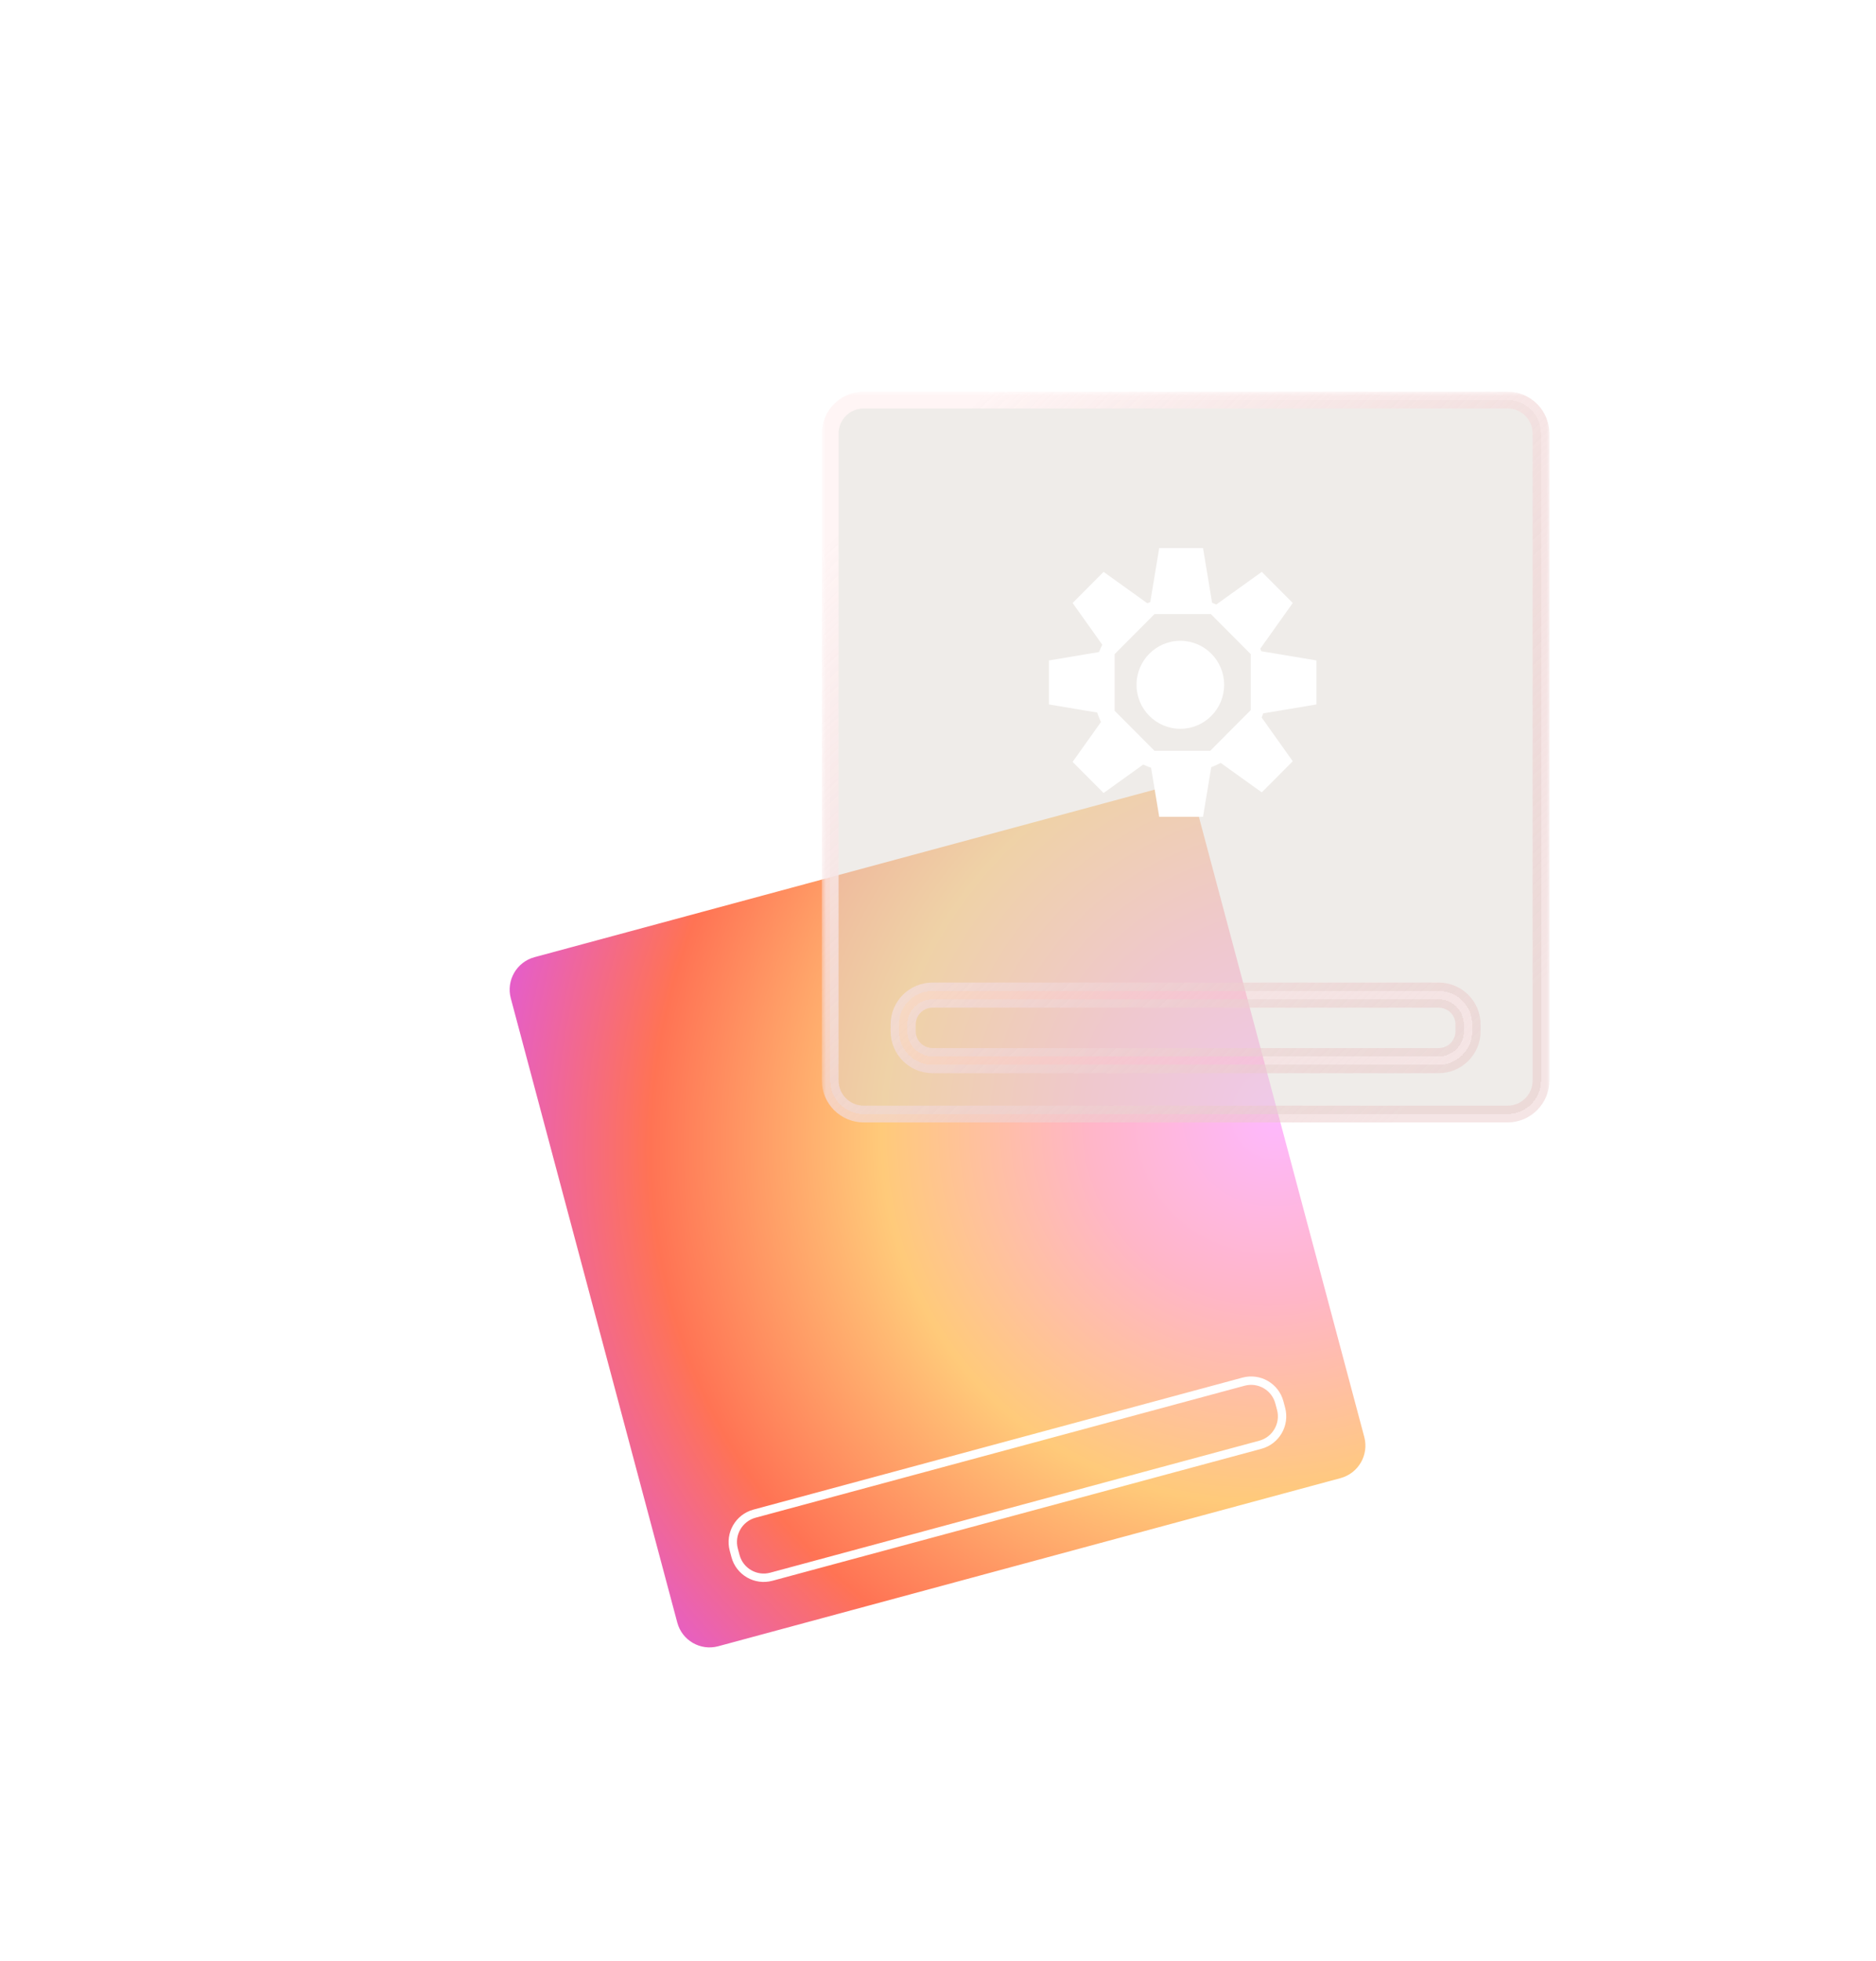 <svg width="224" height="234" viewBox="0 0 224 234" fill="none" xmlns="http://www.w3.org/2000/svg">
<g filter="url(#filter0_dddd_2130_13409)">
<path fill-rule="evenodd" clip-rule="evenodd" d="M63.821 40.636C61.688 41.212 60.421 43.409 60.99 45.544L80.87 120.05C81.44 122.184 83.63 123.448 85.763 122.872L160.068 102.807C162.201 102.231 163.468 100.034 162.899 97.9L143.019 23.394C142.449 21.259 140.258 19.996 138.126 20.572L63.821 40.636ZM90.22 107.532L148.608 91.781C150.207 91.35 151.851 92.298 152.278 93.898L152.482 94.663C152.91 96.263 151.96 97.911 150.36 98.343L91.972 114.093C90.373 114.525 88.73 113.577 88.302 111.976L88.098 111.212C87.67 109.611 88.62 107.963 90.22 107.532ZM87.132 111.472C86.562 109.338 87.829 107.141 89.962 106.566L148.35 90.815C150.482 90.24 152.674 91.504 153.244 93.638L153.448 94.402C154.018 96.537 152.751 98.733 150.618 99.309L92.231 115.059C90.098 115.635 87.906 114.371 87.336 112.237L87.132 111.472Z" fill="url(#paint0_radial_2130_13409)"/>
</g>
<g filter="url(#filter1_bd_2130_13409)">
<mask id="path-2-outside-1_2130_13409" maskUnits="userSpaceOnUse" x="98.13" y="44.747" width="87" height="88" fill="black">
<rect fill="white" x="98.13" y="44.747" width="87" height="88"/>
<path fill-rule="evenodd" clip-rule="evenodd" d="M103.13 45.747C100.92 45.747 99.13 47.538 99.13 49.747L99.13 126.956C99.13 129.165 100.921 130.956 103.13 130.956L180 130.956C182.209 130.956 184 129.165 184 126.956L184 49.747C184 47.538 182.209 45.747 180 45.747L103.13 45.747ZM111.343 117.264L171.787 117.264C173.443 117.264 174.787 118.608 174.787 120.264L174.787 121.079C174.787 122.736 173.443 124.079 171.787 124.079L111.343 124.079C109.686 124.079 108.343 122.736 108.343 121.079L108.343 120.264C108.343 118.608 109.686 117.264 111.343 117.264ZM107.343 120.264C107.343 118.055 109.134 116.264 111.343 116.264L171.787 116.264C173.996 116.264 175.787 118.055 175.787 120.264L175.787 121.079C175.787 123.288 173.996 125.079 171.787 125.079L111.343 125.079C109.134 125.079 107.343 123.288 107.343 121.079L107.343 120.264Z"/>
</mask>
<path fill-rule="evenodd" clip-rule="evenodd" d="M103.13 45.747C100.92 45.747 99.13 47.538 99.13 49.747L99.13 126.956C99.13 129.165 100.921 130.956 103.13 130.956L180 130.956C182.209 130.956 184 129.165 184 126.956L184 49.747C184 47.538 182.209 45.747 180 45.747L103.13 45.747ZM111.343 117.264L171.787 117.264C173.443 117.264 174.787 118.608 174.787 120.264L174.787 121.079C174.787 122.736 173.443 124.079 171.787 124.079L111.343 124.079C109.686 124.079 108.343 122.736 108.343 121.079L108.343 120.264C108.343 118.608 109.686 117.264 111.343 117.264ZM107.343 120.264C107.343 118.055 109.134 116.264 111.343 116.264L171.787 116.264C173.996 116.264 175.787 118.055 175.787 120.264L175.787 121.079C175.787 123.288 173.996 125.079 171.787 125.079L111.343 125.079C109.134 125.079 107.343 123.288 107.343 121.079L107.343 120.264Z" fill="#E1DBD4" fill-opacity="0.5" shape-rendering="crispEdges"/>
<path d="M180 45.747L180 46.747L180 45.747ZM100.13 49.747C100.13 48.09 101.473 46.747 103.13 46.747L103.13 44.747C100.368 44.747 98.13 46.985 98.13 49.747L100.13 49.747ZM100.13 126.956L100.13 49.747L98.13 49.747L98.13 126.956L100.13 126.956ZM103.13 129.956C101.473 129.956 100.13 128.613 100.13 126.956L98.13 126.956C98.13 129.717 100.368 131.956 103.13 131.956L103.13 129.956ZM180 129.956L103.13 129.956L103.13 131.956L180 131.956L180 129.956ZM183 126.956C183 128.613 181.657 129.956 180 129.956L180 131.956C182.761 131.956 185 129.717 185 126.956L183 126.956ZM183 49.747L183 126.956L185 126.956L185 49.747L183 49.747ZM180 46.747C181.657 46.747 183 48.09 183 49.747L185 49.747C185 46.985 182.761 44.747 180 44.747L180 46.747ZM103.13 46.747L180 46.747L180 44.747L103.13 44.747L103.13 46.747ZM171.787 116.264L111.343 116.264L111.343 118.264L171.787 118.264L171.787 116.264ZM175.787 120.264C175.787 118.055 173.996 116.264 171.787 116.264L171.787 118.264C172.891 118.264 173.787 119.16 173.787 120.264L175.787 120.264ZM175.787 121.079L175.787 120.264L173.787 120.264L173.787 121.079L175.787 121.079ZM171.787 125.079C173.996 125.079 175.787 123.288 175.787 121.079L173.787 121.079C173.787 122.184 172.891 123.079 171.787 123.079L171.787 125.079ZM111.343 125.079L171.787 125.079L171.787 123.079L111.343 123.079L111.343 125.079ZM107.343 121.079C107.343 123.288 109.134 125.079 111.343 125.079L111.343 123.079C110.238 123.079 109.343 122.184 109.343 121.079L107.343 121.079ZM107.343 120.264L107.343 121.079L109.343 121.079L109.343 120.264L107.343 120.264ZM111.343 116.264C109.134 116.264 107.343 118.055 107.343 120.264L109.343 120.264C109.343 119.16 110.238 118.264 111.343 118.264L111.343 116.264ZM111.343 115.264C108.581 115.264 106.343 117.503 106.343 120.264L108.343 120.264C108.343 118.608 109.686 117.264 111.343 117.264L111.343 115.264ZM171.787 115.264L111.343 115.264L111.343 117.264L171.787 117.264L171.787 115.264ZM176.787 120.264C176.787 117.503 174.548 115.264 171.787 115.264L171.787 117.264C173.444 117.264 174.787 118.608 174.787 120.264L176.787 120.264ZM176.787 121.079L176.787 120.264L174.787 120.264L174.787 121.079L176.787 121.079ZM171.787 126.079C174.548 126.079 176.787 123.841 176.787 121.079L174.787 121.079C174.787 122.736 173.443 124.079 171.787 124.079L171.787 126.079ZM111.343 126.079L171.787 126.079L171.787 124.079L111.343 124.079L111.343 126.079ZM106.343 121.079C106.343 123.841 108.581 126.079 111.343 126.079L111.343 124.079C109.686 124.079 108.343 122.736 108.343 121.079L106.343 121.079ZM106.343 120.264L106.343 121.079L108.343 121.079L108.343 120.264L106.343 120.264Z" fill="url(#paint1_linear_2130_13409)" mask="url(#path-2-outside-1_2130_13409)"/>
</g>
<g filter="url(#filter2_dddddd_2130_13409)">
<path fill-rule="evenodd" clip-rule="evenodd" d="M138.414 65.41L143.644 65.41L144.728 71.935C144.897 72.001 145.063 72.071 145.228 72.146L150.66 68.25L154.359 71.964L150.479 77.417C150.524 77.517 150.567 77.618 150.609 77.719L157.188 78.82L157.188 84.072L150.834 85.135C150.776 85.304 150.714 85.471 150.649 85.636L154.359 90.851L150.66 94.565L145.759 91.05C145.394 91.24 145.016 91.41 144.628 91.557L143.644 97.482L138.414 97.482L137.442 91.63C137.123 91.517 136.811 91.388 136.507 91.245L131.771 94.642L128.073 90.928L131.455 86.174C131.284 85.805 131.133 85.426 131.004 85.036L125.244 84.072L125.244 78.82L131.222 77.82C131.341 77.522 131.473 77.231 131.618 76.947L128.073 71.964L131.771 68.251L136.993 71.995C137.109 71.948 137.225 71.903 137.343 71.86L138.414 65.41ZM137.85 89.604L133.09 84.825L133.09 78.067L137.85 73.288L144.581 73.288L149.342 78.067L149.342 84.748L144.505 89.604L137.85 89.604ZM144.824 90.379L144.836 90.388L144.821 90.394L144.824 90.379ZM140.936 86.979C143.825 86.979 146.166 84.627 146.166 81.727C146.166 78.827 143.825 76.475 140.936 76.475C138.047 76.475 135.705 78.827 135.705 81.727C135.705 84.627 138.047 86.979 140.936 86.979Z" fill="white"/>
</g>
<defs>
<filter id="filter0_dddd_2130_13409" x="0.854" y="10.432" width="222.181" height="222.578" filterUnits="userSpaceOnUse" color-interpolation-filters="sRGB">
<feFlood flood-opacity="0" result="BackgroundImageFix"/>
<feColorMatrix in="SourceAlpha" type="matrix" values="0 0 0 0 0 0 0 0 0 0 0 0 0 0 0 0 0 0 127 0" result="hardAlpha"/>
<feOffset dy="2.264"/>
<feGaussianBlur stdDeviation="1.359"/>
<feColorMatrix type="matrix" values="0 0 0 0 1 0 0 0 0 0.322 0 0 0 0 0.322 0 0 0 0.206 0"/>
<feBlend mode="normal" in2="BackgroundImageFix" result="effect1_dropShadow_2130_13409"/>
<feColorMatrix in="SourceAlpha" type="matrix" values="0 0 0 0 0 0 0 0 0 0 0 0 0 0 0 0 0 0 127 0" result="hardAlpha"/>
<feOffset dy="6.261"/>
<feGaussianBlur stdDeviation="3.756"/>
<feColorMatrix type="matrix" values="0 0 0 0 1 0 0 0 0 0.322 0 0 0 0 0.322 0 0 0 0.295 0"/>
<feBlend mode="normal" in2="effect1_dropShadow_2130_13409" result="effect2_dropShadow_2130_13409"/>
<feColorMatrix in="SourceAlpha" type="matrix" values="0 0 0 0 0 0 0 0 0 0 0 0 0 0 0 0 0 0 127 0" result="hardAlpha"/>
<feOffset dy="15.073"/>
<feGaussianBlur stdDeviation="9.044"/>
<feColorMatrix type="matrix" values="0 0 0 0 1 0 0 0 0 0.322 0 0 0 0 0.322 0 0 0 0.384 0"/>
<feBlend mode="normal" in2="effect2_dropShadow_2130_13409" result="effect3_dropShadow_2130_13409"/>
<feColorMatrix in="SourceAlpha" type="matrix" values="0 0 0 0 0 0 0 0 0 0 0 0 0 0 0 0 0 0 127 0" result="hardAlpha"/>
<feOffset dy="50"/>
<feGaussianBlur stdDeviation="30"/>
<feColorMatrix type="matrix" values="0 0 0 0 1 0 0 0 0 0.322 0 0 0 0 0.322 0 0 0 0.59 0"/>
<feBlend mode="normal" in2="effect3_dropShadow_2130_13409" result="effect4_dropShadow_2130_13409"/>
<feBlend mode="normal" in="SourceGraphic" in2="effect4_dropShadow_2130_13409" result="shape"/>
</filter>
<filter id="filter1_bd_2130_13409" x="94.13" y="40.747" width="94.87" height="97.209" filterUnits="userSpaceOnUse" color-interpolation-filters="sRGB">
<feFlood flood-opacity="0" result="BackgroundImageFix"/>
<feGaussianBlur in="BackgroundImageFix" stdDeviation="2"/>
<feComposite in2="SourceAlpha" operator="in" result="effect1_backgroundBlur_2130_13409"/>
<feColorMatrix in="SourceAlpha" type="matrix" values="0 0 0 0 0 0 0 0 0 0 0 0 0 0 0 0 0 0 127 0" result="hardAlpha"/>
<feOffset dy="2"/>
<feGaussianBlur stdDeviation="2"/>
<feComposite in2="hardAlpha" operator="out"/>
<feColorMatrix type="matrix" values="0 0 0 0 0.733 0 0 0 0 0.558 0 0 0 0 0.503 0 0 0 0.21 0"/>
<feBlend mode="normal" in2="effect1_backgroundBlur_2130_13409" result="effect2_dropShadow_2130_13409"/>
<feBlend mode="normal" in="SourceGraphic" in2="effect2_dropShadow_2130_13409" result="shape"/>
</filter>
<filter id="filter2_dddddd_2130_13409" x="105.957" y="46.124" width="70.517" height="70.644" filterUnits="userSpaceOnUse" color-interpolation-filters="sRGB">
<feFlood flood-opacity="0" result="BackgroundImageFix"/>
<feColorMatrix in="SourceAlpha" type="matrix" values="0 0 0 0 0 0 0 0 0 0 0 0 0 0 0 0 0 0 127 0" result="hardAlpha"/>
<feOffset/>
<feGaussianBlur stdDeviation="0.23"/>
<feColorMatrix type="matrix" values="0 0 0 0 0.996 0 0 0 0 0.82 0 0 0 0 0.745 0 0 0 1 0"/>
<feBlend mode="normal" in2="BackgroundImageFix" result="effect1_dropShadow_2130_13409"/>
<feColorMatrix in="SourceAlpha" type="matrix" values="0 0 0 0 0 0 0 0 0 0 0 0 0 0 0 0 0 0 127 0" result="hardAlpha"/>
<feOffset/>
<feGaussianBlur stdDeviation="0.459"/>
<feColorMatrix type="matrix" values="0 0 0 0 0.996 0 0 0 0 0.911 0 0 0 0 0.745 0 0 0 1 0"/>
<feBlend mode="normal" in2="effect1_dropShadow_2130_13409" result="effect2_dropShadow_2130_13409"/>
<feColorMatrix in="SourceAlpha" type="matrix" values="0 0 0 0 0 0 0 0 0 0 0 0 0 0 0 0 0 0 127 0" result="hardAlpha"/>
<feOffset/>
<feGaussianBlur stdDeviation="1.607"/>
<feColorMatrix type="matrix" values="0 0 0 0 0.996 0 0 0 0 0.956 0 0 0 0 0.745 0 0 0 1 0"/>
<feBlend mode="normal" in2="effect2_dropShadow_2130_13409" result="effect3_dropShadow_2130_13409"/>
<feColorMatrix in="SourceAlpha" type="matrix" values="0 0 0 0 0 0 0 0 0 0 0 0 0 0 0 0 0 0 127 0" result="hardAlpha"/>
<feOffset/>
<feGaussianBlur stdDeviation="3.214"/>
<feColorMatrix type="matrix" values="0 0 0 0 0.996 0 0 0 0 0.911 0 0 0 0 0.745 0 0 0 1 0"/>
<feBlend mode="normal" in2="effect3_dropShadow_2130_13409" result="effect4_dropShadow_2130_13409"/>
<feColorMatrix in="SourceAlpha" type="matrix" values="0 0 0 0 0 0 0 0 0 0 0 0 0 0 0 0 0 0 127 0" result="hardAlpha"/>
<feOffset/>
<feGaussianBlur stdDeviation="5.51"/>
<feColorMatrix type="matrix" values="0 0 0 0 0.996 0 0 0 0 0.926 0 0 0 0 0.745 0 0 0 1 0"/>
<feBlend mode="normal" in2="effect4_dropShadow_2130_13409" result="effect5_dropShadow_2130_13409"/>
<feColorMatrix in="SourceAlpha" type="matrix" values="0 0 0 0 0 0 0 0 0 0 0 0 0 0 0 0 0 0 127 0" result="hardAlpha"/>
<feOffset/>
<feGaussianBlur stdDeviation="9.643"/>
<feColorMatrix type="matrix" values="0 0 0 0 0.996 0 0 0 0 0.79 0 0 0 0 0.745 0 0 0 1 0"/>
<feBlend mode="normal" in2="effect5_dropShadow_2130_13409" result="effect6_dropShadow_2130_13409"/>
<feBlend mode="normal" in="SourceGraphic" in2="effect6_dropShadow_2130_13409" result="shape"/>
</filter>
<radialGradient id="paint0_radial_2130_13409" cx="0" cy="0" r="1" gradientUnits="userSpaceOnUse" gradientTransform="translate(152.603 59.244) rotate(-38.325) scale(104.166 98.454)">
<stop stop-color="#FEB8FF"/>
<stop offset="0.224" stop-color="#FFB6C7"/>
<stop offset="0.464" stop-color="#FFCA7A"/>
<stop offset="0.734" stop-color="#FF7354"/>
<stop offset="1" stop-color="#DA55FB"/>
</radialGradient>
<linearGradient id="paint1_linear_2130_13409" x1="116.635" y1="45.747" x2="183.48" y2="115.712" gradientUnits="userSpaceOnUse">
<stop stop-color="#FFF5F5"/>
<stop offset="1" stop-color="#E8C3C3" stop-opacity="0.44"/>
</linearGradient>
</defs>
</svg>
